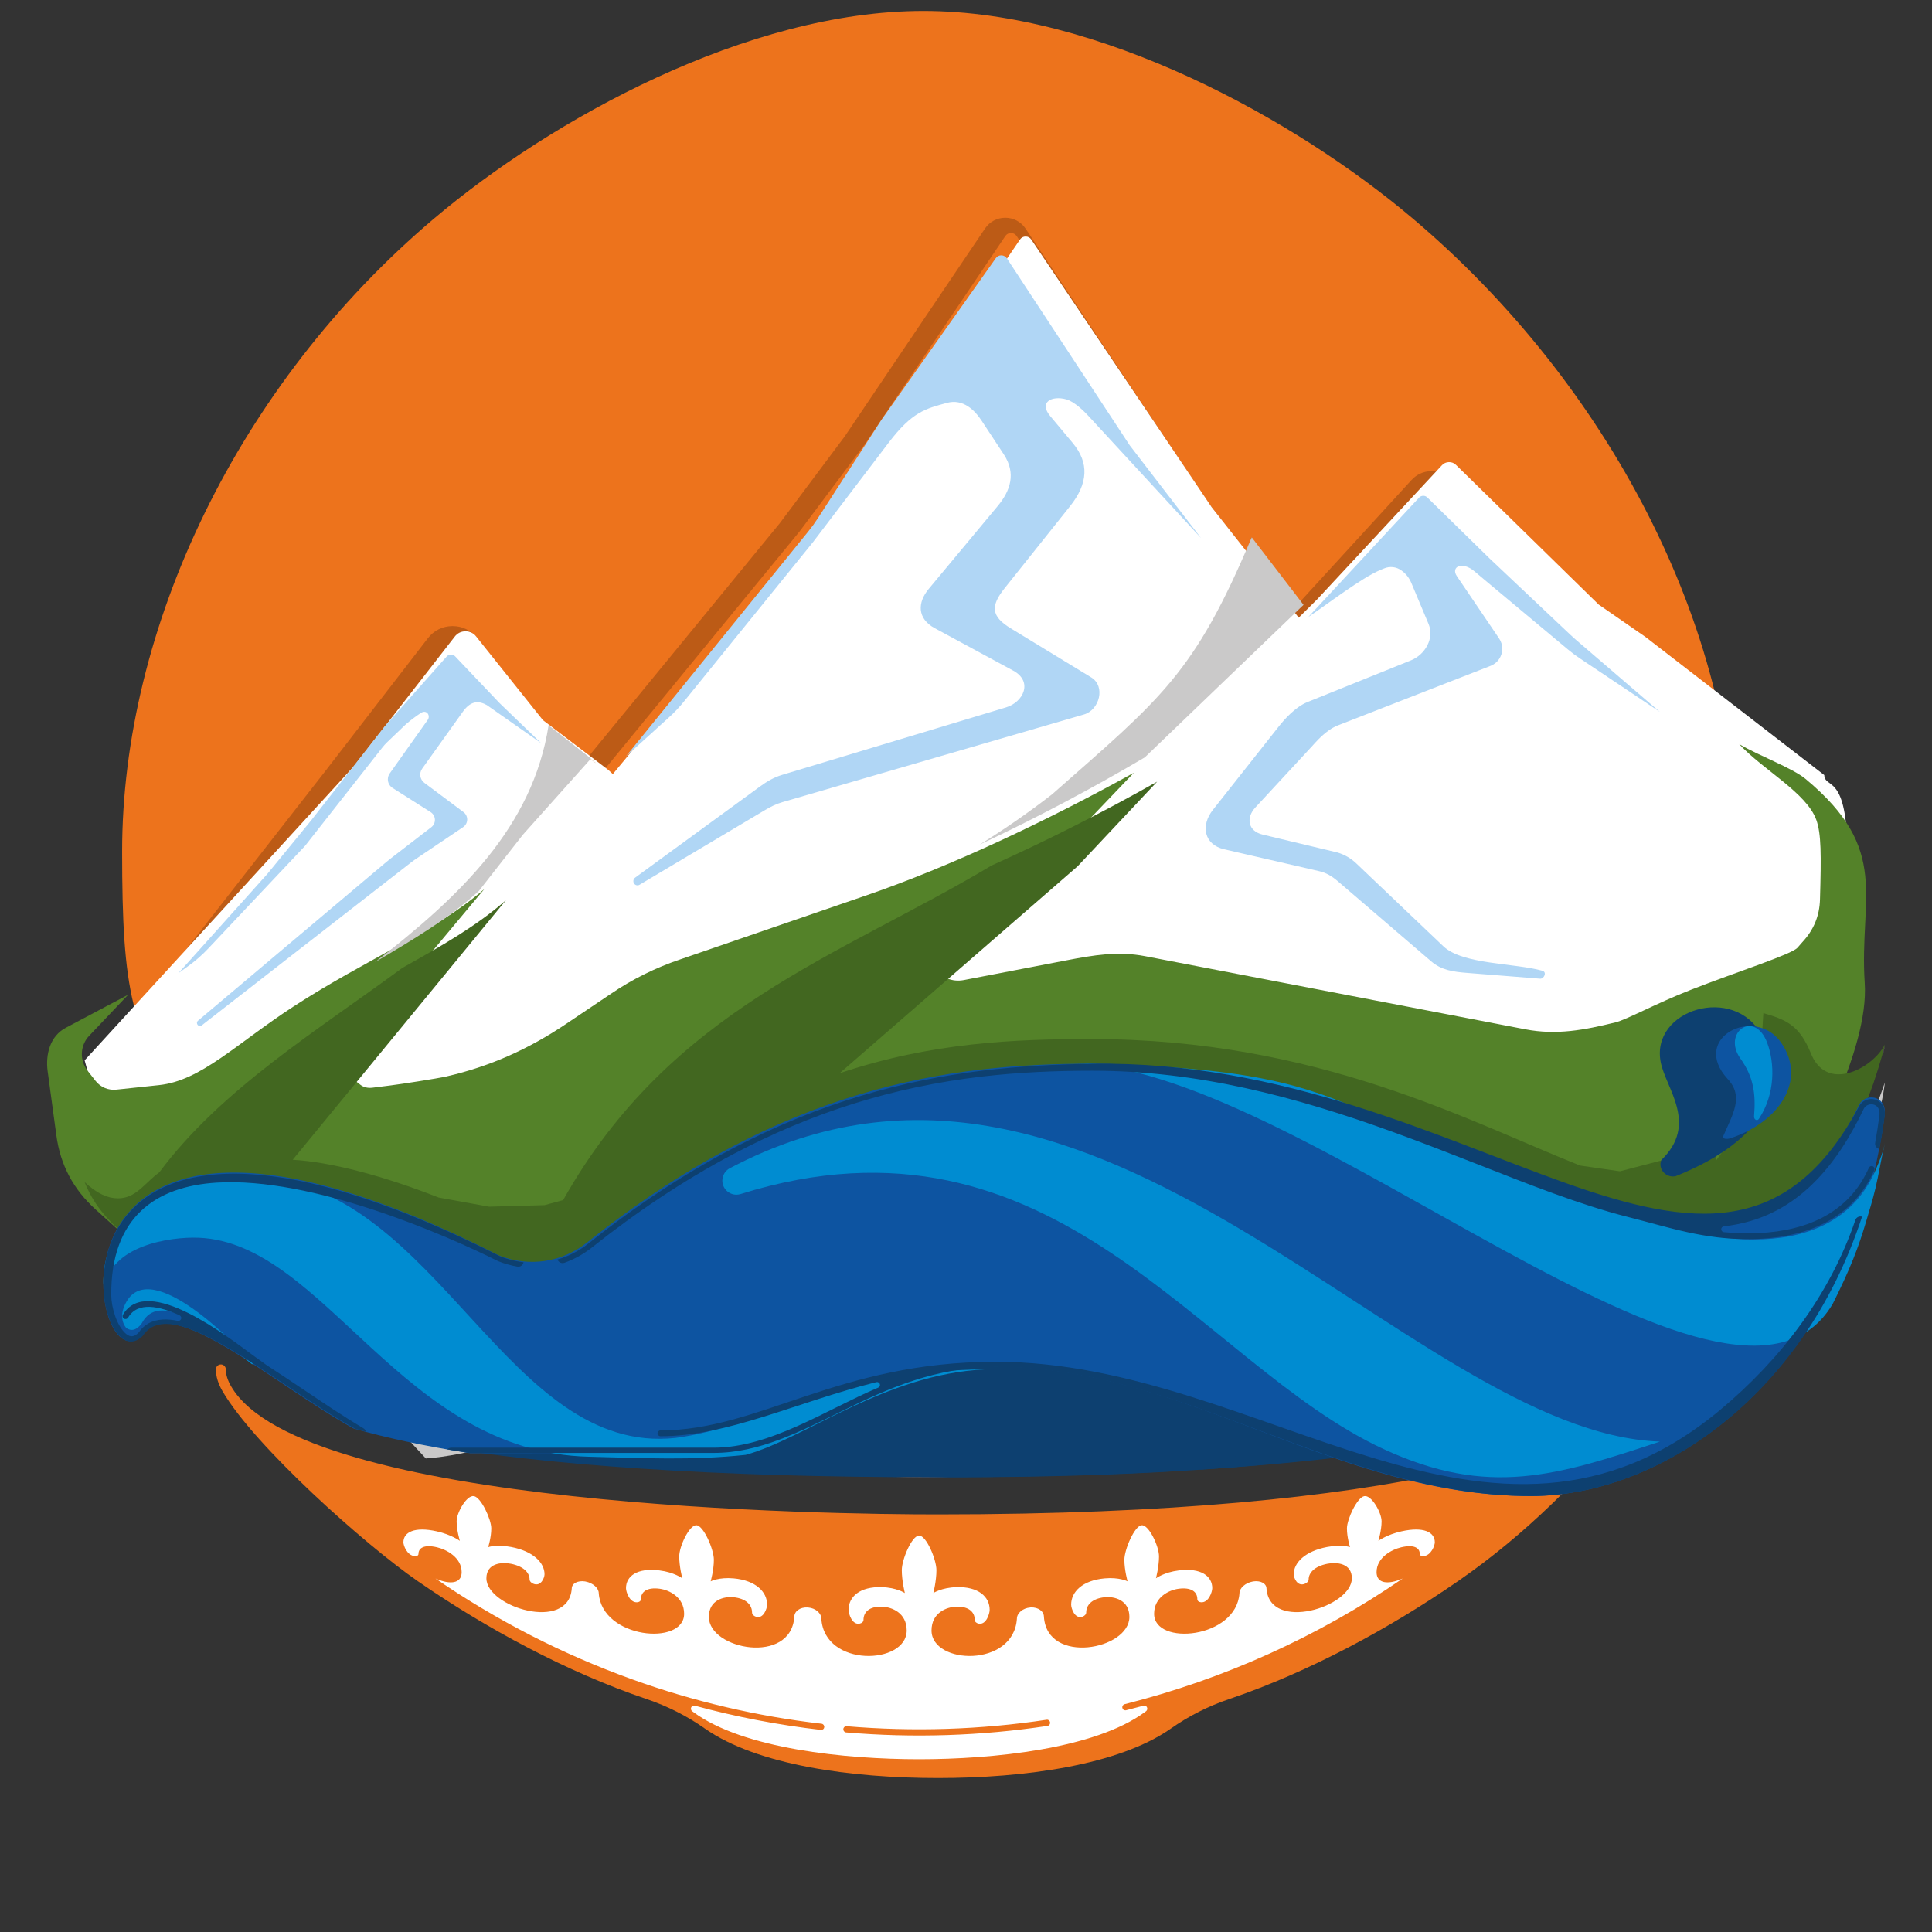 <?xml version="1.0" encoding="UTF-8" standalone="no"?>
<!DOCTYPE svg PUBLIC "-//W3C//DTD SVG 1.1//EN" "http://www.w3.org/Graphics/SVG/1.1/DTD/svg11.dtd">
<svg width="100%" height="100%" viewBox="0 0 82 82" version="1.1" xmlns="http://www.w3.org/2000/svg" xmlns:xlink="http://www.w3.org/1999/xlink" xml:space="preserve" xmlns:serif="http://www.serif.com/" style="fill-rule:evenodd;clip-rule:evenodd;stroke-linejoin:round;stroke-miterlimit:2;">
    <rect x="0" y="0" width="82" height="82" fill="#333333" stroke="none"/>
    <g transform="matrix(1,0,0,1,-0.529,0)">
        <g>
            <g transform="matrix(1,0,0,1,-130.471,0.465)">
                <path d="M170.193,62.234C156.465,62.234 144.333,55.099 138.873,46.778C136.579,43.282 136.183,41.653 136.183,35.674C136.183,26.183 141.096,15.861 149.406,8.824C154.41,4.585 162.732,0 170.193,0C177.653,0 185.976,4.586 190.979,8.823C199.289,15.861 204.633,26.183 204.633,35.674C204.633,45.164 189.689,62.234 170.193,62.234" style="fill:rgb(237,115,28);"/>
            </g>
            <g transform="matrix(1,0,0,1,-130.471,0.465)">
                <path d="M149.495,56.257C147.965,56.3 146.443,56.331 144.939,56.35C146.187,58.147 147.57,59.847 149.074,61.436C150.868,61.309 153.092,60.606 155.416,59.756C153.341,58.77 151.359,57.599 149.495,56.256M198.265,51.862C197.103,52.122 195.92,52.374 194.725,52.614C194.315,53.02 193.892,53.422 193.461,53.815C194.868,53.542 196.271,53.25 197.671,52.941C197.874,52.586 198.072,52.226 198.265,51.861" style="fill:rgb(202,201,201);"/>
            </g>
            <g transform="matrix(1,0,0,1,-130.471,0.465)">
                <path d="M194.627,53.517C186.487,54.95 177.669,55.942 169.124,55.942C168.102,55.942 167.084,55.927 166.071,55.898C160.661,56.304 154.715,56.598 148.869,56.742C150.775,57.941 152.779,58.977 154.859,59.84C158.756,58.593 162.929,56.99 165.855,56.77C166.868,56.8 167.883,56.814 168.897,56.814C171.889,56.814 174.882,56.693 177.864,56.478C183.044,56.105 188.219,55.451 193.348,54.58C193.785,54.232 194.212,53.877 194.628,53.517M156.348,32.57L156.345,32.573L156.348,32.57M173.665,8.777C173.318,8.777 173,8.947 172.805,9.237L166.857,18.052L164.097,21.741L155.983,31.639L154.059,30.162L151.251,26.614C151.001,26.293 150.616,26.106 150.209,26.108L150.201,26.108C149.786,26.11 149.411,26.297 149.156,26.628L144.845,32.214L137.775,41.274L145.661,32.594L149.991,26.984C150.098,26.84 150.268,26.756 150.448,26.757L150.452,26.757C150.635,26.757 150.793,26.834 150.908,26.978L153.774,30.599L154.588,31.224L156.348,32.569L164.924,22.107L164.932,22.097L167.706,18.391L167.714,18.379L173.668,9.555C173.72,9.473 173.811,9.424 173.908,9.425L173.91,9.425C174.01,9.426 174.095,9.472 174.151,9.556L181.883,21.159L181.896,21.177L183.824,23.651L183.836,23.624L186.028,26.478L186.029,26.48L186.389,26.117L191.7,20.317C191.775,20.232 191.883,20.182 191.997,20.181L192.008,20.181C192.117,20.18 192.223,20.224 192.299,20.302L198.363,26.336L200.347,27.731L203.04,29.845L200.548,27.229L198.602,25.859L192.582,19.871C192.359,19.646 192.053,19.524 191.736,19.532C191.416,19.54 191.124,19.673 190.906,19.911L185.846,25.439L182.254,20.831L174.531,9.242C174.34,8.952 174.016,8.777 173.669,8.777L173.665,8.777" style="fill:rgb(188,91,22);"/>
            </g>
            <g transform="matrix(1,0,0,1,-130.471,0.465)">
                <path d="M139.688,55.846C137.369,52.388 135.647,48.566 134.592,44.538L146.02,32.058L150.302,26.553C150.409,26.411 150.577,26.328 150.754,26.33C150.931,26.326 151.1,26.407 151.208,26.547L154.043,30.1L156.822,32.217L179.959,53.447C170.544,54.932 153.669,55.928 139.688,55.847" style="fill:white;"/>
            </g>
            <g transform="matrix(1,0,0,1,-130.471,0.465)">
                <path d="M200.534,58.759C198.386,60.796 190.79,63.811 170.806,63.811C166.332,63.811 143.821,63.544 140.81,58.377C140.662,58.123 140.585,57.882 140.585,57.656C140.585,57.541 140.49,57.446 140.375,57.446C140.374,57.446 140.374,57.446 140.373,57.446C140.258,57.446 140.163,57.541 140.163,57.656C140.163,57.656 140.163,57.656 140.163,57.656C140.163,57.954 140.259,58.266 140.445,58.584C141.805,60.916 146.492,65.099 148.745,66.654C151.623,68.641 155.045,70.496 158.429,71.644C159.318,71.942 160.16,72.367 160.927,72.907C163.15,74.457 167.133,75 170.807,75C174.479,75 178.462,74.458 180.685,72.907C181.452,72.367 182.294,71.942 183.184,71.644C186.567,70.496 189.989,68.641 192.867,66.654C195.779,64.644 198.143,62.241 200.387,59.523C200.727,59.205 200.988,58.891 201.167,58.584C201.353,58.265 201.449,57.954 201.449,57.656C201.449,57.656 201.449,57.656 201.449,57.656C201.449,57.541 201.354,57.446 201.239,57.446C201.239,57.446 201.238,57.446 201.238,57.446C201.123,57.446 201.028,57.541 201.028,57.656C201.028,57.882 200.951,58.123 200.803,58.377C200.723,58.511 200.634,58.639 200.534,58.759" style="fill:rgb(237,115,28);"/>
            </g>
            <g transform="matrix(1,0,0,1,-130.471,0.465)">
                <path d="M174.77,9.702L182.416,21.046L182.429,21.064L205.366,50.161C205.429,50.241 205.446,50.341 205.411,50.436C205.379,50.53 205.301,50.601 205.204,50.622C186.19,55.002 159.789,58.062 142.719,50.197C142.637,50.16 142.577,50.086 142.559,49.998C142.539,49.908 142.559,49.82 142.619,49.748L165.646,21.973L165.654,21.963L168.396,18.34L168.404,18.328L174.292,9.7C174.345,9.62 174.436,9.572 174.532,9.574C174.63,9.574 174.715,9.62 174.77,9.702M175.426,72.526C175.494,72.516 175.558,72.566 175.568,72.638C175.579,72.708 175.531,72.776 175.461,72.788C172.631,73.214 169.761,73.307 166.91,73.064C166.84,73.057 166.788,72.993 166.794,72.923C166.797,72.855 166.854,72.801 166.922,72.801C166.924,72.801 166.927,72.801 166.929,72.801C169.758,73.041 172.617,72.951 175.426,72.526M170.01,64.712L170.005,64.712C169.705,64.71 169.275,65.722 169.275,66.177C169.275,66.631 169.405,67.149 169.405,67.149C169.405,67.149 169.062,66.917 168.428,66.898C167.49,66.868 167.016,67.309 167.016,67.86C167.016,68.03 167.166,68.516 167.49,68.446C167.587,68.425 167.65,68.362 167.65,68.284C167.65,67.964 167.891,67.708 168.438,67.727C168.84,67.741 169.483,67.98 169.483,68.737C169.483,70.196 165.995,70.322 165.86,68.237C165.86,68 165.609,67.788 165.299,67.762L165.284,67.76L165.27,67.76C164.96,67.744 164.713,67.921 164.713,68.158C164.573,70.211 161.086,69.552 161.086,68.16C161.086,67.436 161.734,67.287 162.13,67.326C162.677,67.381 162.919,67.661 162.919,67.972C162.919,68.048 162.982,68.119 163.079,68.152C163.403,68.262 163.558,67.805 163.558,67.639C163.558,67.099 163.078,66.612 162.14,66.526C161.512,66.468 161.163,66.651 161.163,66.651C161.163,66.651 161.299,66.172 161.299,65.737C161.299,65.301 160.868,64.295 160.563,64.271C160.259,64.247 159.828,65.165 159.828,65.593C159.828,66.022 159.958,66.523 159.958,66.523C159.958,66.523 159.615,66.266 158.986,66.188C158.043,66.07 157.569,66.431 157.569,66.942C157.569,67.099 157.724,67.569 158.048,67.54C158.145,67.532 158.203,67.478 158.203,67.405C158.203,67.107 158.445,66.893 158.996,66.965C159.393,67.018 160.036,67.314 160.036,68.03C160.036,69.405 156.549,69.086 156.413,67.157C156.413,66.937 156.161,66.717 155.852,66.66L155.842,66.658L155.828,66.655C155.518,66.609 155.267,66.742 155.267,66.959C155.131,68.81 151.644,67.75 151.644,66.522C151.644,65.882 152.287,65.827 152.684,65.906C153.235,66.016 153.477,66.294 153.477,66.573C153.477,66.641 153.535,66.711 153.632,66.752C153.956,66.892 154.111,66.502 154.111,66.352C154.111,65.866 153.637,65.372 152.693,65.194C152.064,65.075 151.721,65.2 151.721,65.2C151.721,65.2 151.851,64.791 151.851,64.406C151.851,64.02 151.421,63.091 151.117,63.036C150.812,62.977 150.381,63.731 150.381,64.106C150.381,64.481 150.517,64.934 150.517,64.934C150.517,64.934 150.168,64.671 149.54,64.53C148.601,64.32 148.122,64.56 148.122,64.996C148.122,65.13 148.277,65.555 148.602,65.581C148.698,65.588 148.761,65.551 148.761,65.489C148.761,65.233 149.003,65.079 149.549,65.207C149.946,65.3 150.594,65.637 150.594,66.263C150.594,66.743 150.114,66.809 149.483,66.531C152.072,68.31 154.879,69.749 157.835,70.813C160.432,71.749 163.13,72.381 165.873,72.696C165.943,72.706 165.993,72.771 165.984,72.841C165.979,72.907 165.923,72.959 165.857,72.959C165.854,72.959 165.85,72.958 165.846,72.958C164.035,72.75 162.242,72.406 160.483,71.928C160.423,71.912 160.36,71.944 160.337,72.001C160.311,72.059 160.328,72.127 160.379,72.165L160.426,72.199C162.548,73.766 166.887,74.202 170.01,74.202C173.133,74.202 177.473,73.766 179.594,72.199L179.641,72.165C179.691,72.127 179.709,72.059 179.683,72.002C179.66,71.945 179.597,71.913 179.537,71.929C179.287,71.997 179.039,72.062 178.79,72.124C178.781,72.126 178.771,72.127 178.762,72.127C178.702,72.127 178.65,72.085 178.638,72.026C178.62,71.956 178.663,71.884 178.732,71.866C182.953,70.802 186.951,68.995 190.538,66.53C189.906,66.809 189.426,66.743 189.426,66.263C189.426,65.637 190.074,65.3 190.471,65.207C191.018,65.078 191.26,65.233 191.26,65.489C191.26,65.552 191.322,65.589 191.42,65.581C191.743,65.555 191.898,65.131 191.898,64.996C191.898,64.559 191.419,64.32 190.481,64.53C189.851,64.671 189.504,64.934 189.504,64.934C189.504,64.934 189.639,64.481 189.639,64.106C189.639,63.731 189.209,62.977 188.904,63.036C188.599,63.091 188.168,64.02 188.168,64.406C188.168,64.791 188.299,65.2 188.299,65.2C188.299,65.2 187.956,65.075 187.327,65.194C186.384,65.373 185.91,65.866 185.91,66.352C185.91,66.502 186.064,66.892 186.388,66.752C186.485,66.711 186.543,66.641 186.543,66.572C186.543,66.294 186.785,66.016 187.337,65.906C187.733,65.826 188.377,65.883 188.377,66.522C188.377,67.75 184.889,68.81 184.754,66.959C184.754,66.742 184.502,66.609 184.192,66.655L184.168,66.66C183.858,66.717 183.607,66.938 183.607,67.157C183.472,69.087 179.984,69.405 179.984,68.03C179.984,67.314 180.627,67.018 181.024,66.966C181.576,66.893 181.818,67.107 181.818,67.405C181.818,67.478 181.875,67.532 181.972,67.54C182.296,67.57 182.452,67.099 182.452,66.942C182.452,66.432 181.977,66.07 181.034,66.188C180.405,66.266 180.062,66.523 180.062,66.523C180.062,66.523 180.192,66.022 180.192,65.593C180.192,65.165 179.762,64.247 179.457,64.271C179.152,64.295 178.722,65.301 178.722,65.737C178.722,66.172 178.857,66.651 178.857,66.651C178.857,66.651 178.509,66.468 177.88,66.526C176.942,66.612 176.463,67.098 176.463,67.639C176.463,67.805 176.618,68.261 176.942,68.151C177.038,68.119 177.102,68.048 177.102,67.972C177.102,67.662 177.343,67.381 177.89,67.326C178.286,67.286 178.935,67.436 178.935,68.16C178.935,69.552 175.447,70.21 175.307,68.158C175.307,67.921 175.06,67.744 174.751,67.759L174.736,67.76L174.722,67.762C174.412,67.788 174.16,68 174.16,68.237C174.025,70.322 170.537,70.196 170.537,68.737C170.537,67.98 171.181,67.741 171.582,67.727C172.129,67.708 172.37,67.964 172.37,68.284C172.37,68.362 172.434,68.424 172.53,68.446C172.854,68.516 173.004,68.03 173.004,67.86C173.004,67.31 172.53,66.868 171.592,66.898C170.958,66.918 170.615,67.148 170.615,67.148C170.615,67.148 170.745,66.631 170.745,66.177C170.745,65.722 170.315,64.71 170.015,64.712L170.01,64.712" style="fill:white;"/>
            </g>
            <g transform="matrix(1,0,0,1,-130.471,0.465)">
                <path d="M208.427,32.43C208.457,33.05 209.408,32.305 209.408,35.793C209.408,39.28 206.882,46.626 204.078,51.862C188.77,49.972 172.087,47.121 164.041,46.265L180.622,31.203L186.899,24.978L192.2,19.282C192.276,19.198 192.383,19.15 192.496,19.149C192.609,19.145 192.719,19.188 192.798,19.269L198.851,25.193L200.831,26.563L208.427,32.431" style="fill:white;"/>
            </g>
            <g transform="matrix(1,0,0,1,-130.471,0.465)">
                <path d="M204.817,31.117C205.644,31.607 207.073,32.13 207.632,32.594C211.274,35.613 209.902,37.614 210.145,41.252C210.337,44.106 207.835,48.628 206.397,51.032C205.677,51.721 205.231,51.65 204.795,51.579C204.385,51.513 203.981,51.446 203.366,52.012C196.761,51.218 189.9,50.25 183.589,49.339C181.872,50.712 180.154,52.085 178.435,53.457L155.745,53.457C154.109,53.221 152.482,52.923 150.868,52.565L151,53.457L137.822,53.457C137.361,52.967 136.869,52.501 136.34,52.025L135.072,50.882C134.112,50.016 133.562,48.983 133.392,47.722L133.022,44.999C132.925,44.275 133.132,43.502 133.795,43.155L136.44,41.753L134.798,43.483C134.397,43.889 134.364,44.538 134.72,44.983L135.049,45.403C135.262,45.68 135.606,45.824 135.953,45.781L137.751,45.59C139.541,45.4 141.015,43.843 143.459,42.253C146.539,40.25 149.439,39.103 151.557,37.268L145.279,44.782L146.292,45.573C146.443,45.692 146.625,45.723 146.818,45.699L147.552,45.607C148.015,45.549 149.541,45.315 149.945,45.223C151.775,44.803 153.408,44.081 155.038,42.985L156.927,41.715C157.835,41.097 158.824,40.607 159.865,40.257L167.785,37.533C171.447,36.273 175.571,34.303 179.125,32.333L175.763,35.85L170.167,40.635L171.185,41.056C171.425,41.156 171.66,41.179 171.917,41.13L176.262,40.295C177.419,40.073 178.448,39.896 179.604,40.119L195.743,43.222C197.068,43.477 198.25,43.251 199.56,42.929C200.055,42.807 201.269,42.13 202.771,41.543C204.745,40.772 207.059,40.038 207.294,39.756C207.364,39.672 207.431,39.595 207.495,39.526C207.98,39.006 208.226,38.41 208.246,37.71C208.3,35.808 208.3,34.926 208.092,34.339C207.682,33.184 205.82,32.208 204.817,31.117" style="fill:rgb(84,130,41);"/>
            </g>
            <g transform="matrix(1,0,0,1,-130.471,0.465)">
                <path d="M135.263,53.103L135.591,53.457L135.589,53.455L135.263,53.103M211,43.883C210.968,44.047 210.934,44.213 210.896,44.38C210.951,44.147 210.99,43.965 211,43.883M139.025,54.737L138.737,54.737C138.824,54.841 138.91,54.947 138.995,55.053C139.049,55.027 139.105,55.006 139.163,54.991C139.117,54.907 139.071,54.822 139.025,54.737M137.345,53.213L137.347,53.214L137.349,53.216C137.348,53.215 137.346,53.214 137.345,53.213M137.331,53.197L137.335,53.202L137.338,53.205L137.331,53.197M137.309,53.175L137.317,53.183L137.318,53.185L137.32,53.187L137.322,53.188L137.322,53.189L137.309,53.175M137.297,53.163L137.299,53.165L137.297,53.163M137.286,53.151L137.287,53.153L137.291,53.157L137.295,53.16C137.292,53.157 137.288,53.154 137.285,53.151M137.275,53.141L137.276,53.141L137.278,53.144L137.279,53.144L137.275,53.14M137.262,53.127L137.263,53.129L137.265,53.131L137.267,53.132L137.262,53.127M137.257,53.122L137.257,53.123L137.258,53.123L137.257,53.122M137.242,53.106L137.243,53.108L137.245,53.109C137.244,53.108 137.243,53.107 137.242,53.106M206.053,52.546C205.797,52.546 205.519,52.626 205.173,52.938L206.28,53.088C206.437,52.922 206.61,52.772 206.797,52.641C206.682,52.634 206.572,52.614 206.462,52.594C206.327,52.565 206.191,52.549 206.053,52.545M136.281,52.13L136.284,52.133L137.238,53.103L136.281,52.13M211,45.478C210.173,47.892 208.94,50.351 208.083,51.969C207.993,52.066 207.908,52.149 207.827,52.221C208.041,52.169 208.256,52.118 208.487,52.02C209.292,49.986 210.697,48.049 211,45.479" style="fill:rgb(202,201,201);"/>
            </g>
            <g transform="matrix(1,0,0,1,-130.471,0.465)">
                <path d="M154.49,30.472L156.269,31.915L156.272,31.911L154.49,30.471M184.107,22.341L184.095,22.37L186.327,25.395L184.107,22.34" style="fill:rgb(149,72,17);"/>
            </g>
            <g transform="matrix(1,0,0,1,-130.471,0.465)">
                <path d="M150.634,53.805L150.767,54.765L137.776,54.765C137.821,54.845 137.867,54.925 137.914,55.004C137.991,54.985 138.071,54.976 138.154,54.976C138.904,54.976 139.906,55.706 141.064,56.649C144.296,56.643 147.648,56.583 151.004,56.474L150.634,53.805M154.284,30.319C153.606,34.649 150.504,37.592 146.912,40.373C148.572,39.396 150.084,38.496 151.328,37.345L145.002,45.43L153.196,34.959L156.082,31.731L154.318,30.346L154.283,30.319M151.306,53.161C156.951,54.499 163.133,55.053 169.465,55.053C172.345,55.053 175.257,54.939 178.163,54.731L178.898,54.109L156.188,54.109C154.549,53.857 152.92,53.541 151.306,53.161M184.127,22.34C181.681,28.145 180.305,29.15 175.655,33.247C174.669,34.013 173.642,34.726 172.58,35.382C174.973,34.259 177.311,33.024 179.588,31.681L186.325,25.208L186.327,25.207L186.325,25.205L184.127,22.34M186.327,26.33L186.325,26.331L186.327,26.33" style="fill:rgb(202,201,201);"/>
            </g>
            <g transform="matrix(1,0,0,1,-130.471,0.465)">
                <path d="M180.109,32.713C177.825,34.005 175.482,35.191 173.089,36.268C166.651,40.122 159.475,42.336 154.902,50.47L154.113,50.685L151.757,50.75L149.618,50.362C147.294,49.448 145.044,48.851 143.424,48.759L152.471,37.745C151.234,38.835 149.729,39.689 148.078,40.615C144.478,43.269 140.385,45.766 137.763,49.291C137.189,49.708 136.833,50.3 136.178,50.384C136.119,50.392 136.06,50.396 136.001,50.396C135.589,50.396 135.131,50.209 134.591,49.706C134.762,50.138 134.993,50.543 135.279,50.909C135.473,51.161 135.695,51.401 135.944,51.629L137.215,52.794L137.217,52.796L137.219,52.797C137.219,52.799 137.221,52.799 137.222,52.8L137.228,52.806L137.23,52.807L137.231,52.809L137.234,52.811L137.236,52.813L137.236,52.814L137.239,52.816L137.244,52.821L137.246,52.822L137.256,52.832L137.259,52.834L137.272,52.847L137.273,52.847L137.282,52.856L137.286,52.859L137.303,52.875L137.304,52.875L137.306,52.877L137.307,52.879L137.315,52.886L137.317,52.887L137.319,52.889L137.32,52.891L137.322,52.892C137.323,52.893 137.324,52.895 137.325,52.896L137.327,52.897L137.331,52.901C137.818,53.351 138.272,53.793 138.701,54.255L151.913,54.255L151.781,53.345C153.399,53.71 155.029,54.014 156.67,54.255L179.417,54.255L179.882,53.878C181.666,52.43 183.302,51.099 184.585,50.055C190.567,50.933 198.16,51.864 204.567,52.647C204.91,52.369 205.186,52.296 205.439,52.296C205.579,52.296 205.711,52.318 205.845,52.34C205.953,52.358 206.063,52.376 206.176,52.382C206.548,52.152 206.871,52.078 207.198,52.006C207.278,51.942 207.363,51.867 207.451,51.781C208.301,50.335 209.524,48.136 210.344,45.979C210.404,45.821 210.462,45.663 210.517,45.506C210.649,45.118 210.799,44.633 210.897,44.284C210.934,44.144 210.969,44.004 211,43.866C210.688,44.486 209.818,45.132 209.04,45.132C208.566,45.132 208.126,44.892 207.867,44.258C207.377,43.057 206.841,42.825 205.843,42.533L205.603,46.353L203.827,48.801L204.069,45.645L203.006,44.391L202.984,45.819C202.968,46.782 203.774,48.2 201.658,48.752L199.755,49.248L198.065,49.005C193.335,47.128 186.923,43.635 177.321,43.635C174.078,43.635 170.532,43.775 166.635,45.087L176.74,36.3L180.11,32.714" style="fill:rgb(66,103,32);"/>
            </g>
            <g transform="matrix(1,0,0,1,-130.471,0.465)">
                <path d="M205.763,43.466C206.898,45.626 206.03,47.882 202.125,49.454C201.727,49.547 201.355,49.165 201.511,48.772C203.097,47.237 201.705,45.739 201.486,44.618C201.046,42.365 204.628,41.307 205.763,43.466" style="fill:rgb(13,64,112);"/>
            </g>
            <g transform="matrix(1,0,0,1,-130.471,0.465)">
                <path d="M157.565,31.639L165.302,22.096C165.454,21.909 165.575,21.742 165.706,21.54L168.415,17.348L173.263,10.495C173.317,10.416 173.407,10.369 173.503,10.372C173.598,10.373 173.687,10.423 173.737,10.504L178.947,18.434L181.976,22.372L177.173,17.164C177.031,17.011 176.607,16.582 176.256,16.485C175.632,16.313 175.076,16.609 175.581,17.203L176.528,18.335C177.238,19.185 177.18,20.061 176.418,21.017L173.643,24.496C173.043,25.248 173.053,25.687 173.893,26.2L177.313,28.285C177.937,28.665 177.663,29.669 177.008,29.859L164.213,33.579C163.94,33.659 163.72,33.769 163.475,33.914L158.143,37.088C158.063,37.136 157.957,37.109 157.909,37.029C157.859,36.949 157.879,36.843 157.955,36.786L163.247,32.924C163.555,32.699 163.84,32.531 164.203,32.421L173.698,29.559C174.442,29.335 174.855,28.458 173.999,27.996L170.679,26.2C169.915,25.787 169.941,25.104 170.417,24.531L173.345,21.013C173.887,20.361 174.135,19.627 173.602,18.817L172.668,17.399C172.378,16.956 171.884,16.442 171.184,16.636C170.293,16.882 169.724,17.002 168.714,18.328L165.508,22.542L160.044,29.291C159.841,29.544 159.617,29.781 159.376,29.998L157.566,31.639L157.565,31.639ZM192.261,39.699L188.581,36.196C188.353,35.973 188.074,35.809 187.768,35.718L184.588,34.957C183.968,34.809 183.874,34.247 184.281,33.807L186.659,31.237C186.87,31.01 187.266,30.525 187.789,30.321L194.277,27.791C194.569,27.672 194.761,27.386 194.761,27.071C194.761,26.914 194.714,26.76 194.625,26.631L192.833,23.987C192.567,23.596 193.052,23.337 193.579,23.782L194.097,24.218L197.541,27.094C197.719,27.243 197.878,27.362 198.071,27.49L201.449,29.75L197.875,26.679C197.8,26.615 197.727,26.548 197.655,26.48L194.202,23.218L191.579,20.648C191.533,20.603 191.472,20.578 191.408,20.578C191.339,20.578 191.274,20.607 191.228,20.657L186.528,25.722C187.331,25.186 188.79,24.054 189.609,23.717L189.743,23.662C189.988,23.557 190.271,23.59 190.485,23.75C190.675,23.886 190.811,24.061 190.906,24.287L191.633,26.019C191.888,26.627 191.486,27.319 190.888,27.561L186.492,29.333C185.966,29.546 185.494,30.093 185.288,30.353L182.478,33.91C181.949,34.58 182.109,35.386 182.957,35.581L186.994,36.511C187.296,36.581 187.532,36.725 187.77,36.928L191.747,40.34C192.183,40.714 192.687,40.781 193.251,40.826L196.366,41.073C196.531,41.086 196.673,40.794 196.459,40.735C195.274,40.405 193.076,40.475 192.261,39.699ZM138.571,40.84L142.345,36.63L144.211,34.35L147.326,30.367L149.958,27.399C150.003,27.347 150.069,27.316 150.138,27.316C150.208,27.315 150.27,27.341 150.319,27.393L152.198,29.372L153.964,31.075L151.664,29.462C151.351,29.287 151.004,29.24 150.647,29.74L148.918,32.16C148.781,32.35 148.822,32.619 149.009,32.76L150.675,34.005C150.772,34.079 150.829,34.194 150.829,34.317C150.829,34.445 150.766,34.566 150.66,34.639L148.721,35.945C148.628,36.006 148.538,36.07 148.45,36.138L139.558,43.058C139.432,43.156 139.28,42.961 139.405,42.855L147.393,36.125C147.462,36.067 147.532,36.01 147.604,35.955L149.309,34.642C149.404,34.568 149.459,34.454 149.459,34.334C149.459,34.202 149.392,34.078 149.281,34.006L147.66,32.977C147.537,32.897 147.462,32.76 147.462,32.613C147.462,32.522 147.49,32.434 147.543,32.36L149.153,30.09C149.281,29.912 149.115,29.644 148.877,29.787C148.646,29.937 148.426,30.103 148.218,30.284L147.435,31.034C147.363,31.103 147.296,31.177 147.234,31.255L143.947,35.437L139.859,39.772C139.572,40.076 139.304,40.312 138.967,40.554L138.571,40.84Z" style="fill:rgb(176,214,245);"/>
            </g>
            <g transform="matrix(1,0,0,1,-130.471,0.465)">
                <path d="M171.568,53.457C186.732,53.457 199.111,55.474 199.858,58.009C198.064,59.283 194.458,60.437 188.963,61.218L188.934,61.207C184.428,61.846 178.654,62.234 171.568,62.234C156.224,62.234 147.041,60.56 143.564,58.391C143.453,58.322 143.378,58.208 143.357,58.079C143.33,57.948 143.357,57.812 143.432,57.701C145.046,55.313 157.026,53.457 171.568,53.457" style="fill:rgb(13,64,112);"/>
            </g>
            <g transform="matrix(1,0,0,1,-130.471,0.465)">
                <path d="M180.77,61.978L167.964,61.97L165.464,61.876L164.908,61.815C164.844,61.808 164.798,61.759 164.797,61.701C164.797,61.643 164.843,61.594 164.907,61.587C166.46,61.401 167.443,60.901 169.135,60.788C170.064,60.726 170.927,60.718 171.86,60.635C172.876,60.545 174.136,60.751 175.377,60.644C176.406,60.554 177.681,60.719 179.614,60.719C181.454,60.719 181.426,60.784 183.256,61.255C183.546,61.33 183.438,61.576 183.184,61.638C182.71,61.754 182.248,61.848 181.74,61.922C183.962,61.785 185.975,61.608 187.782,61.397L187.81,61.405L187.918,61.392L187.892,59.11L179.455,59.11C178.514,59.11 177.789,58.871 176.76,58.944C175.728,59.016 174.77,59.068 173.731,59.02C173.299,59 172.908,58.976 172.461,59.006C171.739,59.054 170.977,59.153 170.261,59.028C169.83,58.953 169.45,58.974 169.001,58.968L167.888,58.95C161.231,58.516 154.732,57.314 148.122,56.649L149.287,60.883C154.117,61.707 161.191,62.234 170.617,62.234C174.372,62.234 177.754,62.143 180.77,61.978" style="fill:rgb(13,64,112);"/>
            </g>
            <g transform="matrix(1,0,0,1,-130.471,0.465)">
                <path d="M209.913,46.405C204.199,58.475 193.135,44.681 177.319,44.681C171.314,44.681 164.261,45.616 155.918,52.267C154.834,53.12 153.474,53.323 152.183,52.824C131.7,42.413 134.769,58.644 136.985,56.197C138.222,54.32 142.482,58.204 146.001,60.162C147.344,60.552 148.993,60.907 150.956,61.214L161.236,61.194C165.136,61.194 167.949,57.534 173.223,57.534C178.523,57.534 183.083,59.887 187.919,61.515L188.002,61.543C188.092,61.573 188.181,61.603 188.27,61.631L188.344,61.656L188.624,61.746L188.688,61.766L188.978,61.857L189.033,61.874L189.333,61.964L189.379,61.978L189.687,62.068L189.728,62.08C191.718,62.646 193.775,63.032 195.964,63.032C202.142,63.032 209.606,57.442 210.992,46.842C211.03,46.554 210.929,46.273 210.655,46.158C210.382,46.042 210.062,46.148 209.913,46.405" style="fill:rgb(13,84,161);"/>
            </g>
            <g transform="matrix(1,0,0,1,-130.471,0.465)">
                <path d="M201.449,60.72C190.773,60.346 177.655,40.838 161.97,49.121C161.778,49.225 161.658,49.427 161.658,49.645C161.658,49.972 161.927,50.241 162.254,50.241C162.309,50.241 162.365,50.233 162.418,50.218C175.781,46.044 181.893,57.415 189.718,61.036C194.172,63.097 197.072,62.169 201.449,60.721M141.755,57.447C141.102,56.65 137.44,52.877 136.363,54.791C136.074,55.303 136.181,55.681 136.357,55.899C136.566,56.044 136.795,56.003 137.015,55.702C137.733,54.352 139.603,55.722 141.682,57.428L141.755,57.447" style="fill:rgb(0,140,209);"/>
            </g>
            <g transform="matrix(1,0,0,1,-130.471,0.465)">
                <path d="M162.65,61.283C165.135,60.609 168.565,57.853 172.796,57.658C167.086,57.658 163.097,60.123 159.673,60.565C152.545,61.343 149.606,50.005 142.033,49.498C135.085,49.032 135.286,54.178 135.433,54.218C135.663,52.4 138.208,52.02 139.432,52.068C144.778,52.28 148.054,61.177 155.992,61.363C158.309,61.417 160.336,61.53 162.651,61.283M208.787,54.874C209.526,53.4 209.885,52.467 210.209,51.363C210.336,50.93 210.482,50.471 210.607,49.943C210.734,49.408 210.83,48.783 211,48.065L210.999,48.067C210.94,48.364 210.815,48.731 210.579,49.255C208.609,53.654 202.354,51.972 200.279,51.008C186.924,47.331 190.102,44.885 176.776,44.681C186.502,45.007 204.536,62.087 208.787,54.874" style="fill:rgb(0,140,209);"/>
            </g>
            <g transform="matrix(1,0,0,1,-130.471,0.465)">
                <path d="M138.622,55.362C137.772,54.972 136.846,54.762 136.437,55.458C136.402,55.517 136.325,55.537 136.265,55.503C136.226,55.482 136.202,55.441 136.202,55.396C136.202,55.374 136.208,55.353 136.219,55.334C137.249,53.583 140.731,56.324 141.735,57.057C141.955,57.217 142.152,57.361 142.318,57.477C142.886,57.843 143.427,58.209 143.888,58.517C144.709,59.068 145.577,59.654 146.427,60.157C146.48,60.189 146.518,60.241 146.531,60.302C146.374,60.26 146.221,60.217 146.072,60.174C142.557,58.224 138.302,54.355 137.066,56.226C134.71,58.638 131.7,42.483 152.247,52.866C152.56,52.987 152.887,53.069 153.22,53.109C153.202,53.217 153.108,53.298 152.998,53.298C152.984,53.298 152.971,53.296 152.957,53.294C152.679,53.245 152.407,53.168 152.145,53.064C149.872,51.924 144.233,49.481 140.2,49.729C137.615,49.887 135.694,51.192 135.722,54.515C135.726,55.011 135.945,55.8 136.345,56.145C136.541,56.315 136.722,56.268 136.889,56.087C136.997,55.927 137.135,55.797 137.305,55.702C137.668,55.502 138.114,55.508 138.543,55.595C138.605,55.608 138.667,55.573 138.688,55.513C138.708,55.454 138.679,55.388 138.622,55.363L138.622,55.362ZM161.29,60.979L150.148,60.979C150.086,60.979 150.026,61.004 149.983,61.049C150.28,61.102 150.585,61.152 150.897,61.201L161.29,61.201C165.212,61.201 168.153,57.556 173.264,57.556C181.276,57.556 187.841,63.032 195.98,63.032C201.259,63.032 207.477,58.958 210.032,51.174C209.916,51.136 209.789,51.199 209.748,51.314C208.676,54.469 206.602,57.217 204.01,59.376C194.257,67.501 184.61,57.333 173.264,57.333C166.538,57.333 163.251,60.245 159.034,60.245C159.034,60.245 159.033,60.245 159.033,60.245C158.965,60.245 158.909,60.301 158.908,60.369C158.908,60.437 158.964,60.493 159.034,60.493C161.898,60.493 164.75,59.063 168.193,58.197C168.256,58.181 168.321,58.216 168.343,58.277C168.364,58.338 168.333,58.407 168.273,58.431C166.06,59.367 163.71,60.979 161.29,60.979ZM209.914,46.473C203.864,57.822 193.574,44.451 177.384,44.683C171.382,44.77 164.31,45.679 155.978,52.312C155.587,52.621 155.14,52.852 154.662,52.992C154.702,53.11 154.834,53.174 154.954,53.132C155.375,52.982 155.768,52.76 156.119,52.486L156.123,52.481C157.991,50.997 159.98,49.653 162.096,48.533C165.456,46.755 168.896,45.668 172.684,45.226C174.236,45.046 175.793,44.979 177.355,44.979C181.822,44.979 185.969,46.075 190.127,47.582C191.366,48.031 192.593,48.511 193.819,48.992C195.773,49.759 198.059,50.672 200.084,51.184C201.917,51.648 203.314,52.144 205.292,52.126C207.399,52.106 209.486,51.442 210.492,49.328L210.551,49.197C210.558,49.181 210.561,49.165 210.561,49.148C210.561,49.098 210.532,49.054 210.486,49.035C210.423,49.008 210.349,49.037 210.321,49.099L210.264,49.223C209.31,51.23 207.311,51.861 205.29,51.88C204.913,51.883 204.536,51.865 204.164,51.831C204.102,51.824 204.054,51.771 204.054,51.708C204.054,51.646 204.1,51.594 204.161,51.585C204.548,51.542 204.93,51.466 205.304,51.356C206.313,51.058 207.175,50.522 207.923,49.796C208.856,48.89 209.561,47.74 210.113,46.578C210.191,46.432 210.396,46.361 210.566,46.432C210.748,46.509 210.791,46.704 210.768,46.882C210.717,47.268 210.656,47.657 210.588,48.041C210.566,48.161 210.648,48.276 210.769,48.298C210.855,47.845 210.929,47.382 210.992,46.91C211.093,46.135 210.21,45.96 209.914,46.473Z" style="fill:rgb(13,64,112);"/>
            </g>
            <g transform="matrix(1,0,0,1,-130.471,0.465)">
                <path d="M206.595,43.785C207.703,45.377 206.527,47.16 204.443,47.846C204.288,47.897 204.086,47.878 204.141,47.752C204.556,46.802 205.016,46.074 204.334,45.336C202.71,43.579 205.487,42.193 206.594,43.785" style="fill:rgb(13,84,161);"/>
            </g>
            <g transform="matrix(1,0,0,1,-130.471,0.465)">
                <path d="M206.008,43.801C206.322,44.641 206.365,45.951 205.654,47.021C205.621,47.072 205.567,47.088 205.519,47.062C205.47,47.036 205.442,46.976 205.448,46.91C205.532,45.923 205.407,45.216 204.873,44.469C204.076,43.354 205.473,42.364 206.008,43.801" style="fill:rgb(0,140,209);"/>
            </g>
        </g>
    </g>
</svg>
